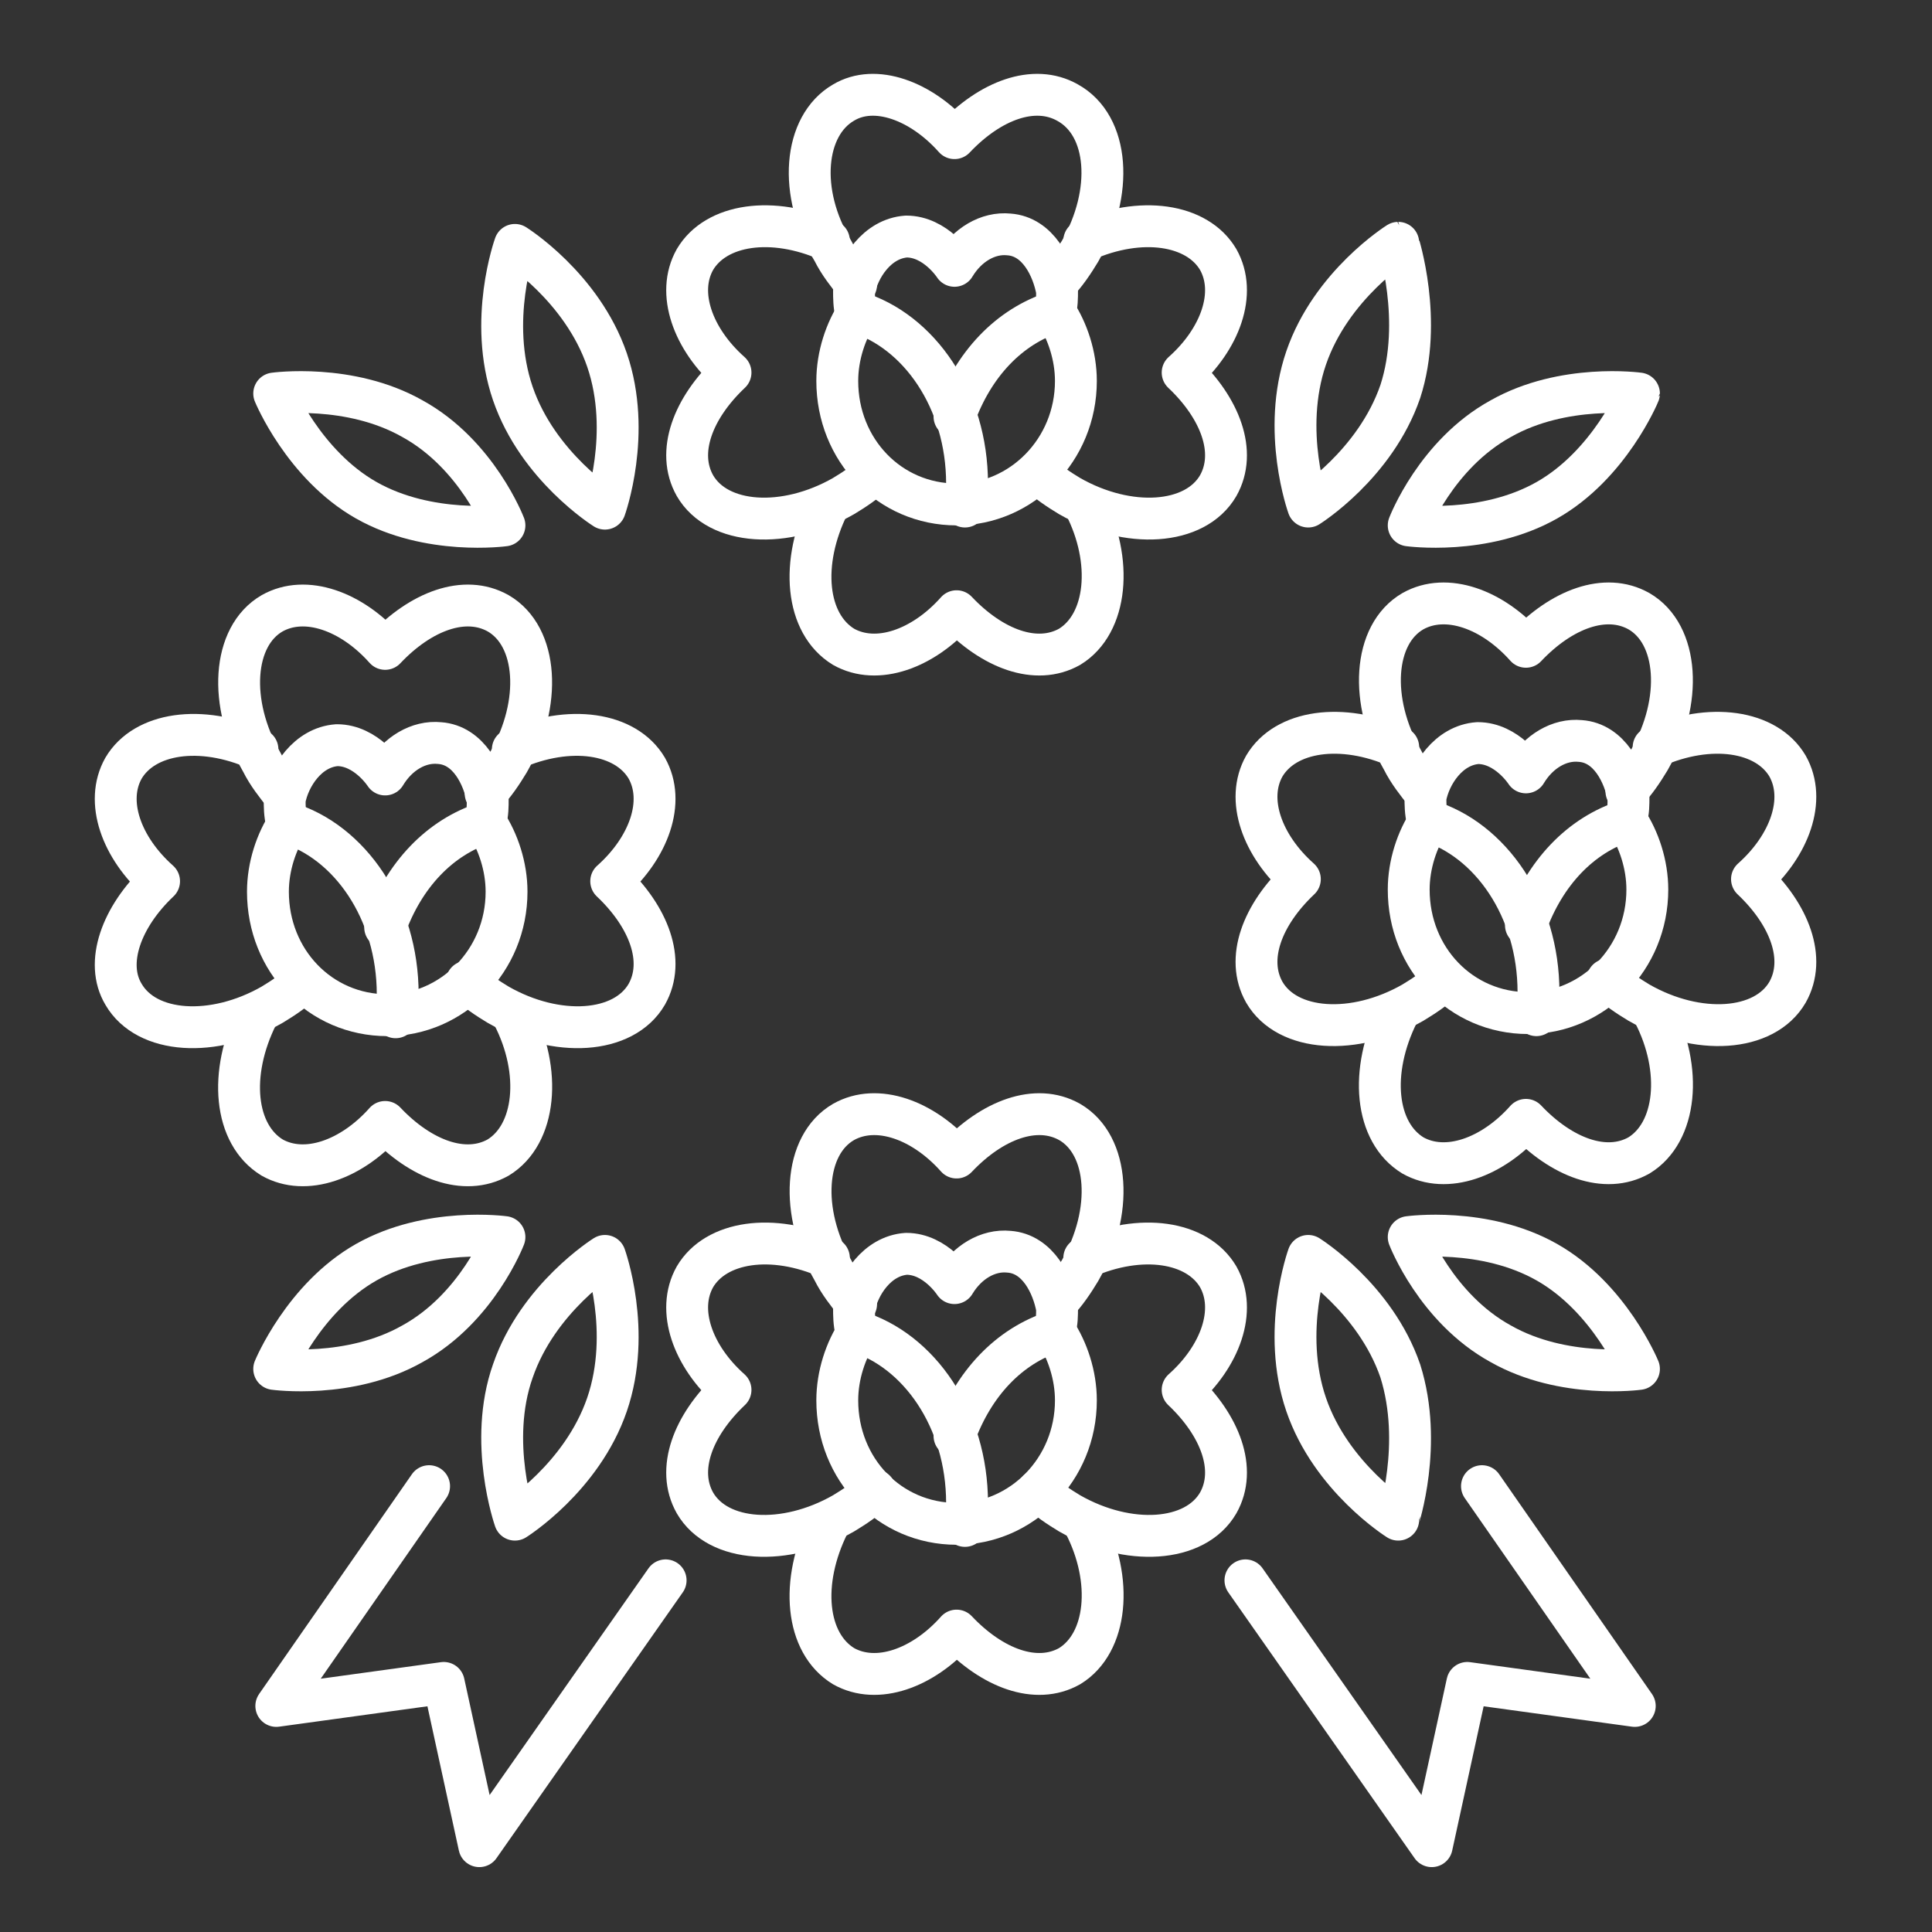<?xml version="1.0" encoding="utf-8"?>
<!-- Generator: Adobe Illustrator 27.5.0, SVG Export Plug-In . SVG Version: 6.00 Build 0)  -->
<svg version="1.1" id="Ebene_1" xmlns="http://www.w3.org/2000/svg" xmlns:xlink="http://www.w3.org/1999/xlink" x="0px" y="0px"
	 viewBox="0 0 92.3 92.3" style="enable-background:new 0 0 92.3 92.3;" xml:space="preserve">
<rect x="0" y="0" width="92.3" height="92.3" fill="#333333" stroke="none"/>
<style type="text/css">
	.st0{fill:none;stroke:#FFFFFF;stroke-width:2;stroke-linecap:round;stroke-linejoin:round;stroke-miterlimit:10;}
</style>
<g>
	<path class="st0" d="M40.9,14.9c3,0.9,5.3,4.2,5.3,8.2c0,0.4,0,0.7-0.1,1.1"/>
	<path class="st0" d="M50.4,14.9c-2.2,0.7-3.9,2.5-4.8,5"/>
	<path class="st0" d="M50.4,14.9c0.6,0.9,1,2.1,1,3.3c0,3.3-2.6,5.9-5.7,5.9c-3.2,0-5.7-2.6-5.7-5.9c0-1.2,0.4-2.4,1-3.3"/>
	<path class="st0" d="M40.9,15c-0.1-0.4-0.1-0.8-0.1-1.1c0.2-1.1,1.1-2.5,2.5-2.6c1.4,0,2.3,1.4,2.3,1.4c0.6-1,1.6-1.6,2.6-1.5
		c1.4,0.1,2.1,1.6,2.3,2.7c0,0.3,0,0.7-0.1,1"/>
	<path class="st0" d="M50.5,13.5c0.4-0.4,0.8-1,1.1-1.5C53.2,9.2,53,6,51,4.9c-1.6-0.9-3.7-0.1-5.4,1.7C44,4.8,41.8,4,40.3,4.9
		C38.4,6,38.1,9.2,39.8,12c0.3,0.6,0.7,1.1,1.1,1.6"/>
	<path class="st0" d="M51.8,24.1c1.4,2.7,1.1,5.7-0.7,6.8c-1.6,0.9-3.7,0.1-5.4-1.7c-1.6,1.8-3.8,2.6-5.4,1.7
		c-1.8-1.1-2.1-4-0.7-6.8"/>
	<path class="st0" d="M49.6,22.6c0.4,0.4,1,0.8,1.5,1.1c2.8,1.6,6,1.4,7.1-0.5c0.9-1.6,0.1-3.7-1.7-5.4c1.8-1.6,2.6-3.8,1.7-5.4
		c-1-1.7-3.7-2.1-6.4-0.9"/>
	<path class="st0" d="M41.8,22.6c-0.4,0.4-1,0.8-1.5,1.1c-2.8,1.6-6,1.4-7.1-0.5c-0.9-1.6-0.1-3.7,1.7-5.4c-1.8-1.6-2.6-3.8-1.7-5.4
		c1-1.7,3.7-2.1,6.4-0.9"/>
	<path class="st0" d="M40.9,63.6c3,0.9,5.3,4.2,5.3,8.2c0,0.4,0,0.7-0.1,1.1"/>
	<path class="st0" d="M50.4,63.6c-2.2,0.7-3.9,2.5-4.8,5"/>
	<path class="st0" d="M50.4,63.6c0.6,0.9,1,2.1,1,3.3c0,3.3-2.6,5.9-5.7,5.9c-3.2,0-5.7-2.6-5.7-5.9c0-1.2,0.4-2.4,1-3.3"/>
	<path class="st0" d="M40.9,63.6c-0.1-0.4-0.1-0.8-0.1-1.1c0.2-1.1,1.1-2.5,2.5-2.6c1.4,0,2.3,1.4,2.3,1.4c0.6-1,1.6-1.6,2.6-1.5
		c1.4,0.1,2.1,1.6,2.3,2.7c0,0.3,0,0.7-0.1,1"/>
	<path class="st0" d="M50.5,62.2c0.4-0.4,0.8-1,1.1-1.5c1.6-2.8,1.4-6-0.5-7.1c-1.6-0.9-3.7-0.1-5.4,1.7c-1.6-1.8-3.8-2.6-5.4-1.7
		c-1.9,1.1-2.1,4.3-0.5,7.1c0.3,0.6,0.7,1.1,1.1,1.6"/>
	<path class="st0" d="M51.8,72.8c1.4,2.7,1.1,5.7-0.7,6.8c-1.6,0.9-3.7,0.1-5.4-1.7c-1.6,1.8-3.8,2.6-5.4,1.7
		c-1.8-1.1-2.1-4-0.7-6.8"/>
	<path class="st0" d="M49.6,71.2c0.4,0.4,1,0.8,1.5,1.1c2.8,1.6,6,1.4,7.1-0.5c0.9-1.6,0.1-3.7-1.7-5.4c1.8-1.6,2.6-3.8,1.7-5.4
		c-1-1.7-3.7-2.1-6.4-0.9"/>
	<path class="st0" d="M41.8,71.2c-0.4,0.4-1,0.8-1.5,1.1c-2.8,1.6-6,1.4-7.1-0.5c-0.9-1.6-0.1-3.7,1.7-5.4c-1.8-1.6-2.6-3.8-1.7-5.4
		c1-1.7,3.7-2.1,6.4-0.9"/>
	<path class="st0" d="M13.7,39.3c3,0.9,5.3,4.2,5.3,8.2c0,0.4,0,0.7-0.1,1.1"/>
	<path class="st0" d="M23.2,39.3c-2.2,0.7-3.9,2.5-4.8,5"/>
	<path class="st0" d="M23.2,39.3c0.6,0.9,1,2.1,1,3.3c0,3.3-2.6,5.9-5.7,5.9c-3.2,0-5.7-2.6-5.7-5.9c0-1.2,0.4-2.4,1-3.3"/>
	<path class="st0" d="M13.7,39.3c-0.1-0.4-0.1-0.8-0.1-1.1c0.2-1.1,1.1-2.5,2.5-2.6c1.4,0,2.3,1.4,2.3,1.4c0.6-1,1.6-1.6,2.6-1.5
		c1.4,0.1,2.1,1.6,2.3,2.7c0,0.3,0,0.7-0.1,1"/>
	<path class="st0" d="M23.2,37.9c0.4-0.4,0.8-1,1.1-1.5c1.6-2.8,1.4-6-0.5-7.1c-1.6-0.9-3.7-0.1-5.4,1.7c-1.6-1.8-3.8-2.6-5.4-1.7
		c-1.9,1.1-2.1,4.3-0.5,7.1c0.3,0.6,0.7,1.1,1.1,1.6"/>
	<path class="st0" d="M24.5,48.5c1.4,2.7,1.1,5.7-0.7,6.8c-1.6,0.9-3.7,0.1-5.4-1.7c-1.6,1.8-3.8,2.6-5.4,1.7
		c-1.8-1.1-2.1-4-0.7-6.8"/>
	<path class="st0" d="M22.3,46.9c0.4,0.4,1,0.8,1.5,1.1c2.8,1.6,6,1.4,7.1-0.5c0.9-1.6,0.1-3.7-1.7-5.4c1.8-1.6,2.6-3.8,1.7-5.4
		c-1-1.7-3.7-2.1-6.4-0.9"/>
	<path class="st0" d="M14.5,46.9c-0.4,0.4-1,0.8-1.5,1.1c-2.8,1.6-6,1.4-7.1-0.5C5,46,5.8,43.8,7.6,42.1c-1.8-1.6-2.6-3.8-1.7-5.4
		c1-1.7,3.7-2.1,6.4-0.9"/>
	<path class="st0" d="M68.2,39.2c3,0.9,5.3,4.2,5.3,8.2c0,0.4,0,0.7-0.1,1.1"/>
	<path class="st0" d="M77.7,39.2c-2.2,0.7-3.9,2.5-4.8,5"/>
	<path class="st0" d="M77.7,39.2c0.6,0.9,1,2.1,1,3.3c0,3.3-2.6,5.9-5.7,5.9c-3.2,0-5.7-2.6-5.7-5.9c0-1.2,0.4-2.4,1-3.3"/>
	<path class="st0" d="M68.2,39.2c-0.1-0.4-0.1-0.8-0.1-1.1c0.2-1.1,1.1-2.5,2.5-2.6c1.4,0,2.3,1.4,2.3,1.4c0.6-1,1.6-1.6,2.6-1.5
		c1.4,0.1,2.1,1.6,2.3,2.7c0,0.3,0,0.7-0.1,1"/>
	<path class="st0" d="M77.7,37.8c0.4-0.4,0.8-1,1.1-1.5c1.6-2.8,1.4-6-0.5-7.1c-1.6-0.9-3.7-0.1-5.4,1.7c-1.6-1.8-3.8-2.6-5.4-1.7
		c-1.9,1.1-2.1,4.3-0.5,7.1c0.3,0.6,0.7,1.1,1.1,1.6"/>
	<path class="st0" d="M79,48.4c1.4,2.7,1.1,5.7-0.7,6.8c-1.6,0.9-3.7,0.1-5.4-1.7c-1.6,1.8-3.8,2.6-5.4,1.7c-1.8-1.1-2.1-4-0.7-6.8"
		/>
	<path class="st0" d="M76.8,46.8c0.4,0.4,1,0.8,1.5,1.1c2.8,1.6,6,1.4,7.1-0.5c0.9-1.6,0.1-3.7-1.7-5.4c1.8-1.6,2.6-3.8,1.7-5.4
		c-1-1.7-3.7-2.1-6.4-0.9"/>
	<path class="st0" d="M69,46.8c-0.4,0.4-1,0.8-1.5,1.1c-2.8,1.6-6,1.4-7.1-0.5c-0.9-1.6-0.1-3.7,1.7-5.4c-1.8-1.6-2.6-3.8-1.7-5.4
		c1-1.7,3.7-2.1,6.4-0.9"/>
	<path class="st0" d="M24.5,18.8c1.2,3.5,4.4,5.5,4.4,5.5s1.3-3.6,0.1-7.1c-1.2-3.5-4.4-5.5-4.4-5.5S23.3,15.3,24.5,18.8z"/>
	<path class="st0" d="M17.5,23.9c3,1.7,6.6,1.2,6.6,1.2s-1.3-3.4-4.4-5.1c-3-1.7-6.6-1.2-6.6-1.2S14.5,22.2,17.5,23.9z"/>
	<path class="st0" d="M66.9,18.7c-1.2,3.5-4.4,5.5-4.4,5.5s-1.3-3.6-0.1-7.1c1.2-3.5,4.4-5.5,4.4-5.5S68,15.3,66.9,18.7z"/>
	<path class="st0" d="M73.9,23.9c-3,1.7-6.6,1.2-6.6,1.2s1.3-3.4,4.4-5.1c3-1.7,6.6-1.2,6.6-1.2S76.9,22.2,73.9,23.9z"/>
	<path class="st0" d="M24.5,65.5c1.2-3.5,4.4-5.5,4.4-5.5s1.3,3.6,0.1,7.1c-1.2,3.5-4.4,5.5-4.4,5.5S23.3,68.9,24.5,65.5z"/>
	<path class="st0" d="M17.5,60.3c3-1.7,6.6-1.2,6.6-1.2s-1.3,3.4-4.4,5.1c-3,1.7-6.6,1.2-6.6,1.2S14.5,62,17.5,60.3z"/>
	<path class="st0" d="M66.9,65.5C65.7,62,62.5,60,62.5,60s-1.3,3.6-0.1,7.1c1.2,3.5,4.4,5.5,4.4,5.5S68,69,66.9,65.5z"/>
	<path class="st0" d="M73.9,60.3c-3-1.7-6.6-1.2-6.6-1.2s1.3,3.4,4.4,5.1c3,1.7,6.6,1.2,6.6,1.2S76.9,62,73.9,60.3z"/>
	<polyline class="st0" points="31.8,75.5 22.9,88.2 21.2,80.4 13.2,81.5 20.5,71 	"/>
	<polyline class="st0" points="59.5,75.5 68.4,88.2 70.1,80.4 78.1,81.5 70.8,71 	"/>
</g>
</svg>
